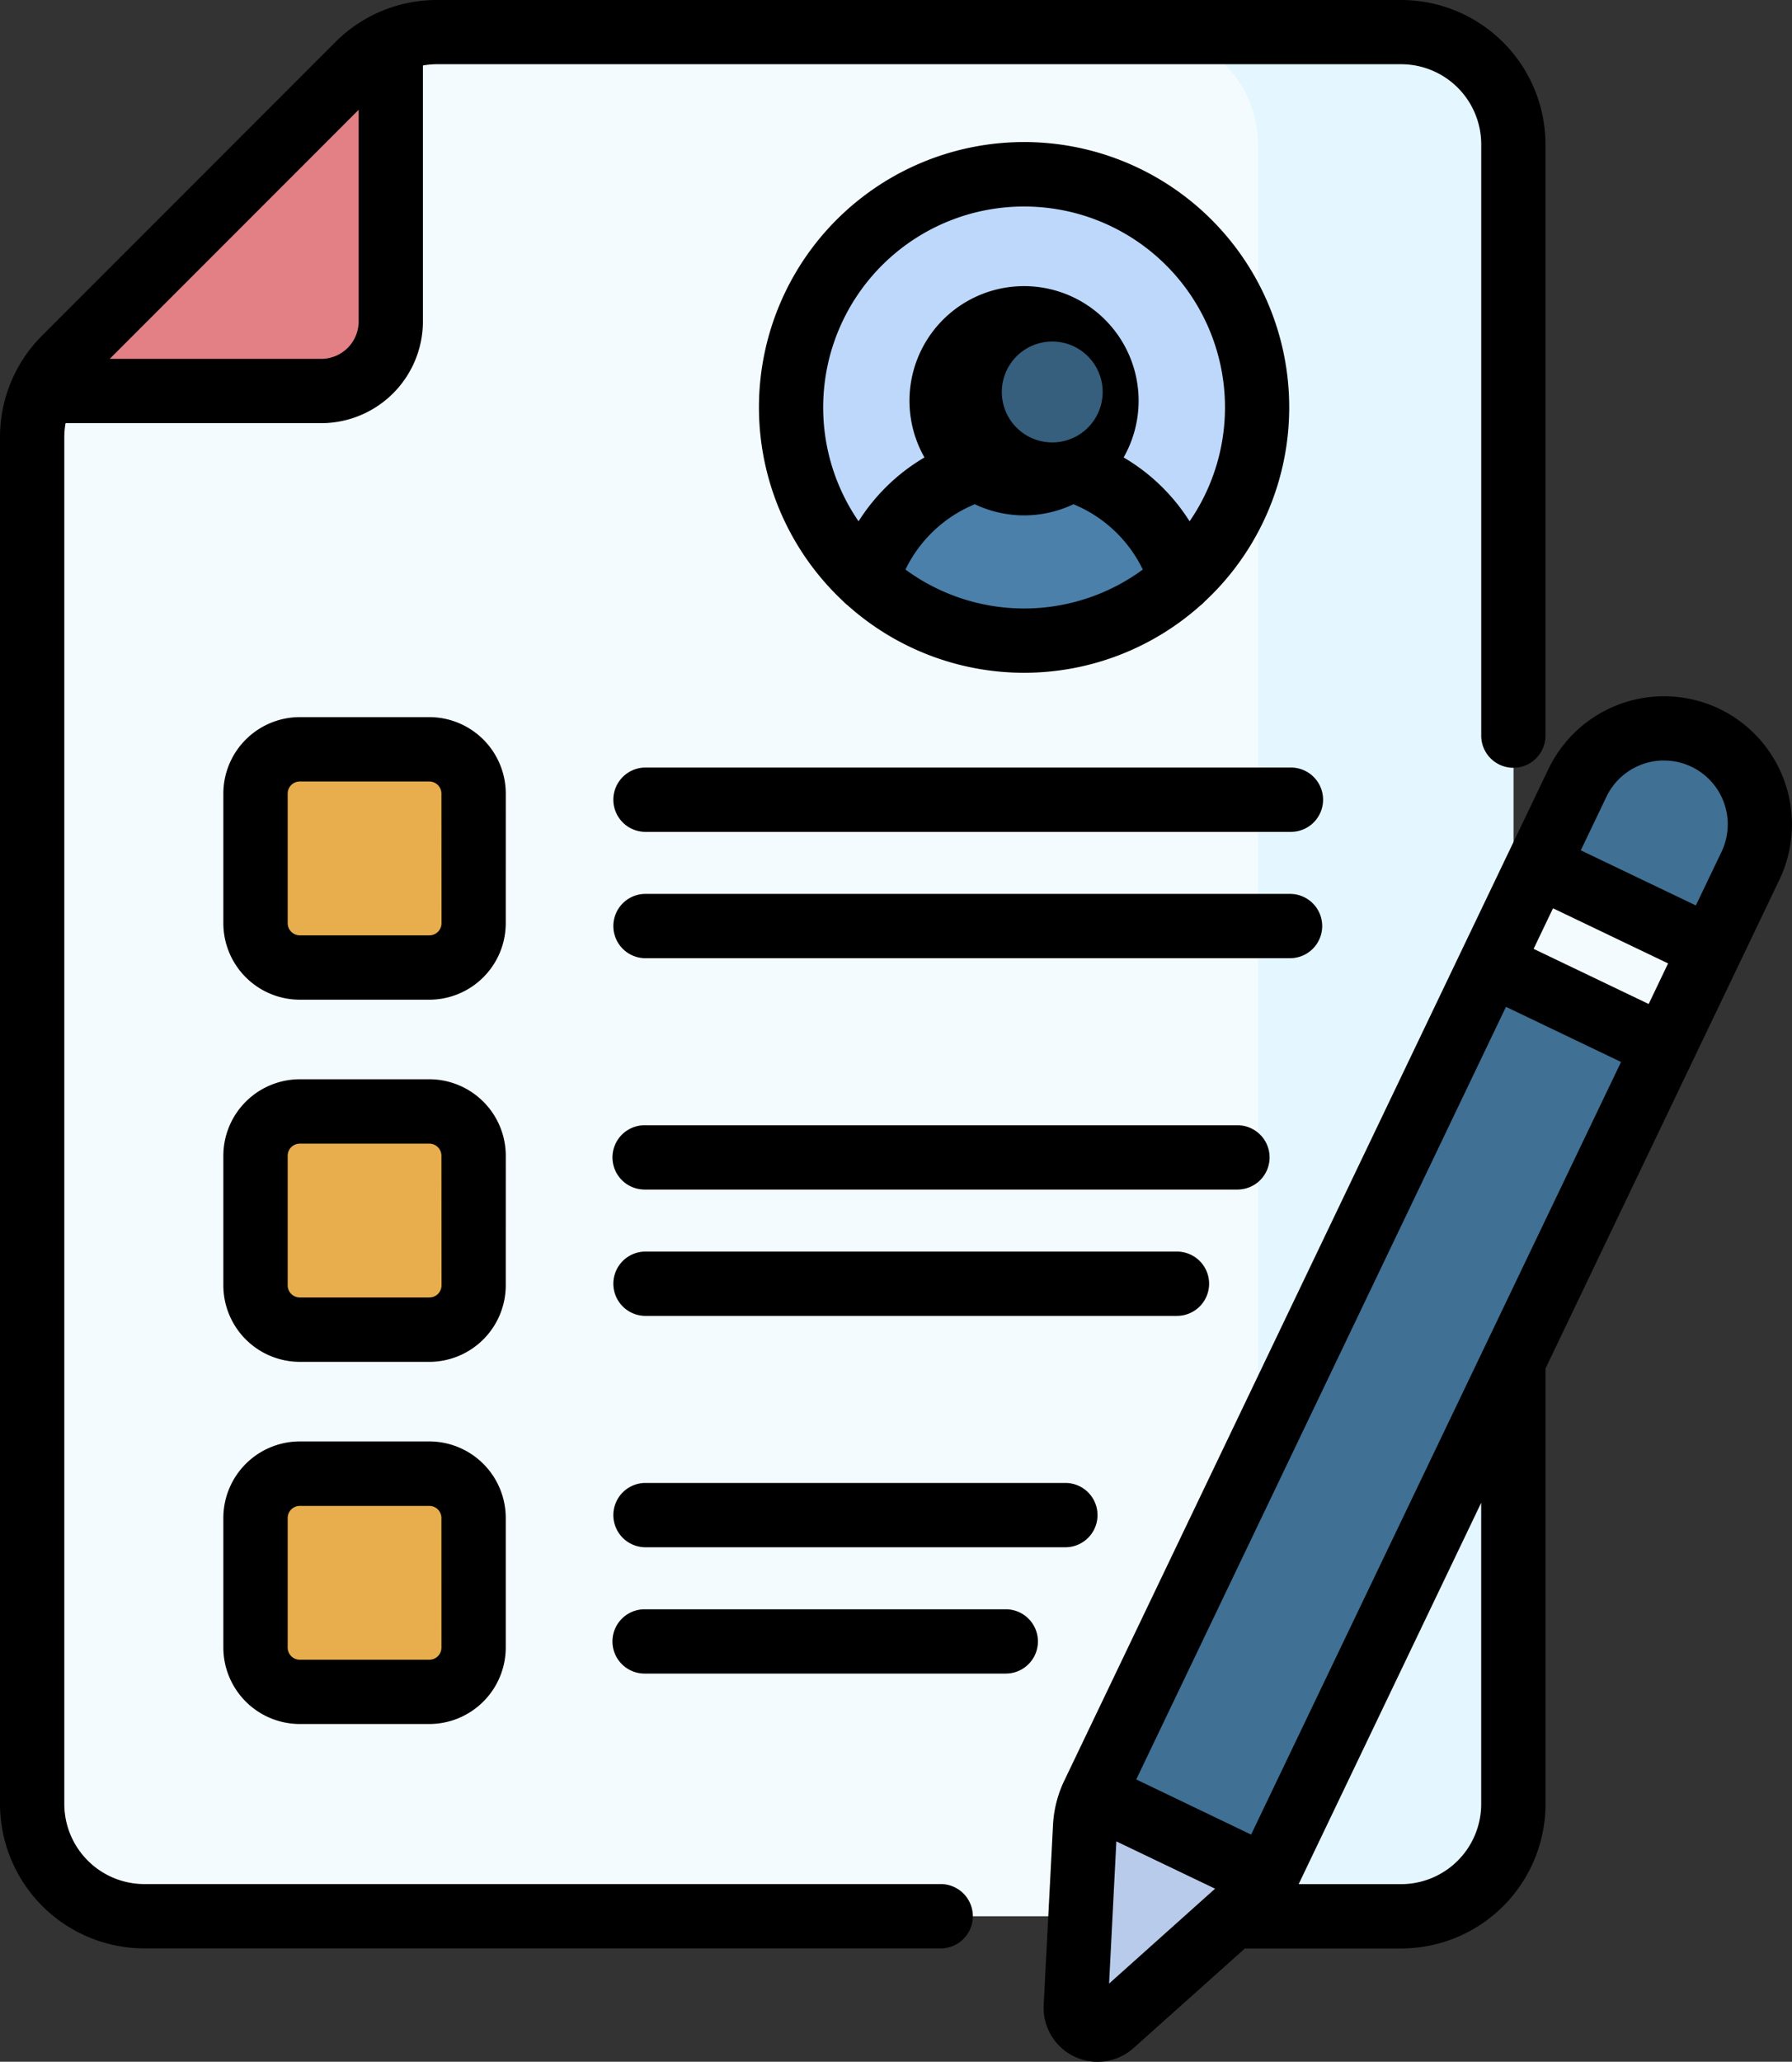 <svg xmlns="http://www.w3.org/2000/svg" width="73.922" height="85" viewBox="0 0 73.922 85">
  <rect x="0" y="0" width="73.922" height="85" fill="#333333" stroke="none"/>
  <g id="contract" transform="translate(-33.365 0)">
    <g id="Group_2323" data-name="Group 2323" transform="translate(34.691 1.326)">
      <g id="Group_2321" data-name="Group 2321">
        <g id="Group_2317" data-name="Group 2317">
          <g id="Group_2316" data-name="Group 2316">
            <g id="Group_2315" data-name="Group 2315">
              <g id="Group_2314" data-name="Group 2314">
                <g id="Group_2313" data-name="Group 2313">
                  <g id="Group_2312" data-name="Group 2312">
                    <g id="Group_2311" data-name="Group 2311">
                      <path id="Path_2991" data-name="Path 2991" d="M97.827,7.985H58.062A4.627,4.627,0,0,0,54.79,9.34L42.705,21.425A4.627,4.627,0,0,0,41.35,24.7V81.033a4.627,4.627,0,0,0,4.627,4.627h51.85a4.627,4.627,0,0,0,4.627-4.627V12.612a4.627,4.627,0,0,0-4.627-4.627Z" transform="translate(-41.35 -7.985)" fill="#f4fbff"/>
                      <path id="Path_2992" data-name="Path 2992" d="M328.635,7.985H318.1a4.627,4.627,0,0,1,4.627,4.627V81.033A4.627,4.627,0,0,1,318.1,85.66h10.532a4.627,4.627,0,0,0,4.627-4.627V12.612a4.627,4.627,0,0,0-4.627-4.627Z" transform="translate(-272.158 -7.985)" fill="#e4f6ff"/>
                      <path id="Path_2993" data-name="Path 2993" d="M58.232,22V10.488a4.623,4.623,0,0,0-1.355.94L44.793,23.512a4.629,4.629,0,0,0-.94,1.355H55.364A2.868,2.868,0,0,0,58.232,22Z" transform="translate(-43.437 -10.072)" fill="#e28086"/>
                    </g>
                  </g>
                </g>
              </g>
            </g>
          </g>
        </g>
        <g id="Group_2319" data-name="Group 2319" transform="translate(9.213 29.565)">
          <g id="Group_2318" data-name="Group 2318">
            <path id="Path_2994" data-name="Path 2994" d="M104.015,195.072H98.673a1.829,1.829,0,0,1-1.829-1.829V187.9a1.829,1.829,0,0,1,1.829-1.829h5.342a1.829,1.829,0,0,1,1.829,1.829v5.342A1.829,1.829,0,0,1,104.015,195.072Z" transform="translate(-96.844 -186.072)" fill="#e8ae4d"/>
            <path id="Path_2995" data-name="Path 2995" d="M104.015,285H98.673a1.829,1.829,0,0,1-1.829-1.829v-5.342A1.829,1.829,0,0,1,98.673,276h5.342a1.829,1.829,0,0,1,1.829,1.829v5.342A1.829,1.829,0,0,1,104.015,285Z" transform="translate(-96.844 -261.074)" fill="#e8ae4d"/>
            <path id="Path_2996" data-name="Path 2996" d="M104.015,374.937H98.673a1.829,1.829,0,0,1-1.829-1.829v-5.342a1.829,1.829,0,0,1,1.829-1.829h5.342a1.829,1.829,0,0,1,1.829,1.829v5.342A1.829,1.829,0,0,1,104.015,374.937Z" transform="translate(-96.844 -336.077)" fill="#e8ae4d"/>
          </g>
        </g>
        <g id="Group_2320" data-name="Group 2320" transform="translate(31.309 5.863)">
          <circle id="Ellipse_141" data-name="Ellipse 141" cx="9.611" cy="9.611" r="9.611" fill="#bed8fb"/>
          <path id="Path_2997" data-name="Path 2997" d="M255.309,114.85a6.754,6.754,0,0,0-6.475,4.835,9.609,9.609,0,0,0,12.949,0A6.753,6.753,0,0,0,255.309,114.85Z" transform="translate(-245.698 -102.972)" fill="#4a80aa"/>
          <circle id="Ellipse_142" data-name="Ellipse 142" cx="3.401" cy="3.401" r="3.401" transform="translate(6.21 5.931)" fill="#365e7d"/>
        </g>
      </g>
      <g id="Group_2322" data-name="Group 2322" transform="translate(43.05 28.699)">
        <path id="Path_2998" data-name="Path 2998" d="M307.707,229.321l-5.542,4.954a.9.9,0,0,1-1.5-.718l.385-7.424a3.47,3.47,0,0,1,.336-1.319l19.973-41.71a3.957,3.957,0,0,1,7.138,3.418l-19.973,41.71A3.471,3.471,0,0,1,307.707,229.321Z" transform="translate(-300.664 -180.856)" fill="#407093"/>
        <path id="Path_2999" data-name="Path 2999" d="M307.707,450.147l-5.542,4.954a.9.9,0,0,1-1.5-.718l.385-7.424a3.47,3.47,0,0,1,.336-1.319l7.138,3.418A3.471,3.471,0,0,1,307.707,450.147Z" transform="translate(-300.664 -401.683)" fill="#b9cbea"/>
        <path id="Path_3000" data-name="Path 3000" d="M0,0H4.506V7.914H0Z" transform="translate(17.13 9.714) rotate(-64.409)" fill="#f4fbff"/>
      </g>
    </g>
    <g id="Group_2324" data-name="Group 2324" transform="translate(33.365 0)">
      <path id="Path_3001" data-name="Path 3001" d="M213.509,190.608H186.883a1.326,1.326,0,0,0,0,2.651h26.625a1.326,1.326,0,1,0,0-2.651Z" transform="translate(-160.292 -158.964)"/>
      <path id="Path_3002" data-name="Path 3002" d="M214.834,223.311a1.326,1.326,0,0,0-1.326-1.325H186.883a1.326,1.326,0,0,0,0,2.651h26.625A1.326,1.326,0,0,0,214.834,223.311Z" transform="translate(-160.292 -185.133)"/>
      <path id="Path_3003" data-name="Path 3003" d="M212.664,280.762a1.326,1.326,0,0,0-1.325-1.325H186.883a1.325,1.325,0,1,0,0,2.651h24.455A1.326,1.326,0,0,0,212.664,280.762Z" transform="translate(-160.292 -233.046)"/>
      <path id="Path_3004" data-name="Path 3004" d="M210.169,312.138a1.326,1.326,0,0,0-1.325-1.326H186.883a1.326,1.326,0,0,0,0,2.651h21.96a1.326,1.326,0,0,0,1.326-1.326Z" transform="translate(-160.292 -259.213)"/>
      <path id="Path_3005" data-name="Path 3005" d="M186.883,368.264a1.326,1.326,0,0,0,0,2.651h17.393a1.326,1.326,0,0,0,0-2.651Z" transform="translate(-160.292 -307.126)"/>
      <path id="Path_3006" data-name="Path 3006" d="M201.782,399.64h-14.9a1.325,1.325,0,1,0,0,2.651h14.9a1.325,1.325,0,1,0,0-2.651Z" transform="translate(-160.292 -333.294)"/>
      <path id="Path_3007" data-name="Path 3007" d="M320.55,173.4a5.289,5.289,0,0,0-7.046,2.483l-19.973,41.71a4.77,4.77,0,0,0-.464,1.823l-.385,7.424a2.226,2.226,0,0,0,3.707,1.775l4.593-4.106h6.449a5.959,5.959,0,0,0,5.953-5.953v-17.96l9.649-20.15A5.289,5.289,0,0,0,320.55,173.4Zm-2.277,2.133a2.631,2.631,0,0,1,2.369,3.768l-1.057,2.207-4.747-2.273,1.057-2.207A2.635,2.635,0,0,1,318.273,175.531Zm-.634,10.038-4.747-2.273.8-1.673,4.747,2.273Zm-16.4,34.243L296.5,217.54l15.252-31.852,4.747,2.273Zm-5.859,6.143.3-5.863,4.073,1.95Zm15.35-7.4a3.305,3.305,0,0,1-3.3,3.3H303.2l7.53-15.725Z" transform="translate(-249.629 -144.179)"/>
      <path id="Path_3008" data-name="Path 3008" d="M72.206,77.675H39.318a3.305,3.305,0,0,1-3.3-3.3V18.037a3.34,3.34,0,0,1,.052-.591H46.617a4.2,4.2,0,0,0,4.194-4.194V2.7a3.34,3.34,0,0,1,.591-.052H91.167a3.305,3.305,0,0,1,3.3,3.3v24.38a1.325,1.325,0,1,0,2.651,0V5.953A5.959,5.959,0,0,0,91.168,0H51.4a5.914,5.914,0,0,0-4.209,1.743L35.108,13.828a5.914,5.914,0,0,0-1.743,4.209V74.373a5.959,5.959,0,0,0,5.953,5.953H72.206a1.326,1.326,0,0,0,0-2.651ZM48.16,4.526v8.726a1.545,1.545,0,0,1-1.543,1.543H37.891Z" transform="translate(-33.365 0)"/>
      <path id="Path_3009" data-name="Path 3009" d="M100.509,181.241a3.158,3.158,0,0,0-3.154-3.154H92.012a3.158,3.158,0,0,0-3.154,3.154v5.342a3.158,3.158,0,0,0,3.154,3.154h5.342a3.158,3.158,0,0,0,3.154-3.154Zm-2.651,5.342a.5.5,0,0,1-.5.5H92.012a.5.5,0,0,1-.5-.5v-5.342a.5.5,0,0,1,.5-.5h5.342a.5.5,0,0,1,.5.5Z" transform="translate(-79.645 -148.522)"/>
      <path id="Path_3010" data-name="Path 3010" d="M100.509,271.173a3.158,3.158,0,0,0-3.154-3.154H92.012a3.158,3.158,0,0,0-3.154,3.154v5.342a3.158,3.158,0,0,0,3.154,3.154h5.342a3.158,3.158,0,0,0,3.154-3.154Zm-2.651,5.342a.5.5,0,0,1-.5.5H92.012a.5.5,0,0,1-.5-.5v-5.342a.5.5,0,0,1,.5-.5h5.342a.5.5,0,0,1,.5.5Z" transform="translate(-79.645 -223.524)"/>
      <path id="Path_3011" data-name="Path 3011" d="M97.355,357.952H92.012a3.158,3.158,0,0,0-3.154,3.154v5.342a3.158,3.158,0,0,0,3.154,3.154h5.342a3.158,3.158,0,0,0,3.154-3.154v-5.342a3.158,3.158,0,0,0-3.154-3.154Zm.5,8.5a.5.5,0,0,1-.5.5H92.012a.5.5,0,0,1-.5-.5v-5.342a.5.5,0,0,1,.5-.5h5.342a.5.5,0,0,1,.5.5Z" transform="translate(-79.645 -298.526)"/>
      <path id="Path_3012" data-name="Path 3012" d="M225.621,54.414a10.917,10.917,0,0,0,14.547,0,1.325,1.325,0,0,0,.18-.165,10.937,10.937,0,1,0-14.909,0A1.306,1.306,0,0,0,225.621,54.414ZM228,52.934a5.5,5.5,0,0,1,2.861-2.693,4.736,4.736,0,0,0,4.069,0,5.5,5.5,0,0,1,2.861,2.693,8.269,8.269,0,0,1-9.791,0Zm6.058-5.241-.006,0a2.08,2.08,0,1,1,.006,0Zm-1.163-9.726a8.282,8.282,0,0,1,6.826,12.978A8.017,8.017,0,0,0,237,48.312a4.726,4.726,0,1,0-8.216,0,8.018,8.018,0,0,0-2.718,2.633,8.282,8.282,0,0,1,6.826-12.978Z" transform="translate(-190.649 -29.453)"/>
    </g>
  </g>
</svg>
